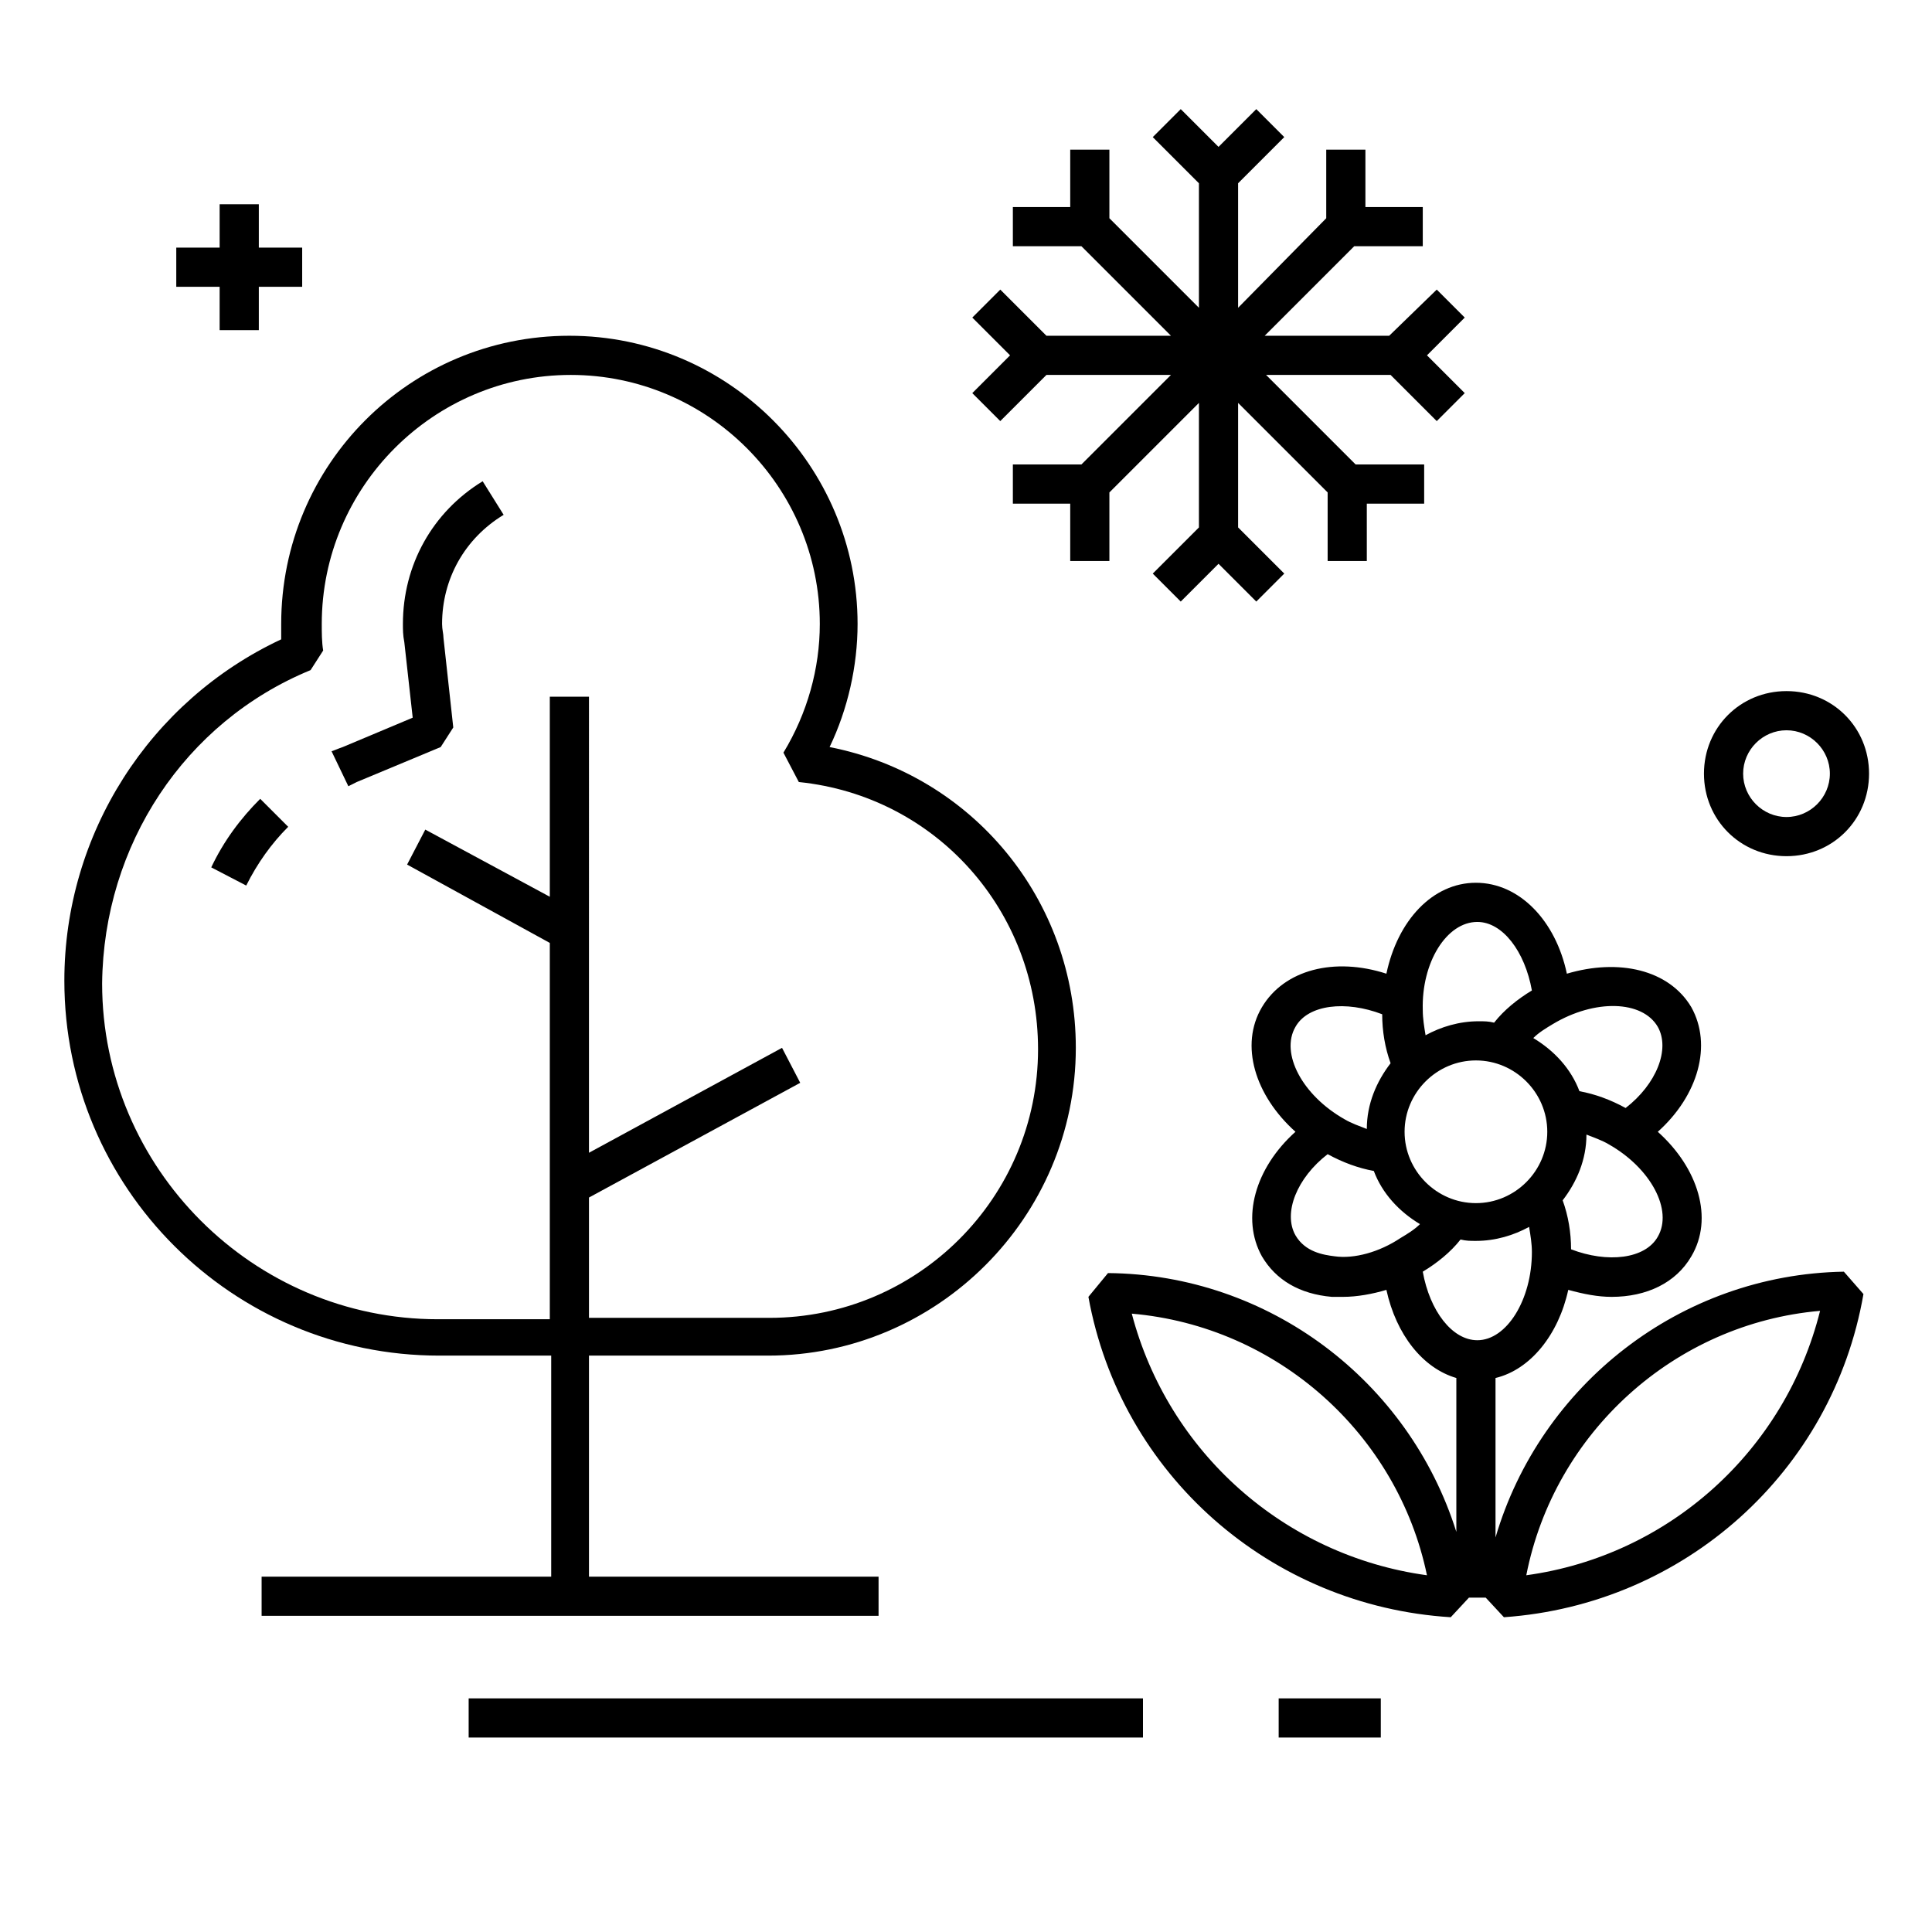 <?xml version="1.0" encoding="utf-8"?>
<!-- Generator: Adobe Illustrator 27.9.0, SVG Export Plug-In . SVG Version: 6.00 Build 0)  -->
<svg version="1.1" id="Layer_1" xmlns="http://www.w3.org/2000/svg" xmlns:xlink="http://www.w3.org/1999/xlink" x="0px" y="0px"
	 viewBox="0 0 138.1 138.1" style="enable-background:new 0 0 138.1 138.1;" xml:space="preserve">
<path d="M31.4,96.9h8v15.8H18.7v2.8h44.1v-2.8H42.1V96.9h12.8c12.1,0,22-9.9,22-22c0-10.6-7.4-19.5-17.6-21.5c1.3-2.7,2-5.8,2-8.8
	c0-11.3-9.2-20.6-20.6-20.6s-20.6,9.2-20.6,20.6c0,0.4,0,0.8,0,1.1C10.7,50.1,4.6,59.6,4.6,70.1C4.6,84.9,16.6,96.9,31.4,96.9z
	 M22.2,47.9l0.9-1.4C23,45.9,23,45.2,23,44.6c0-9.8,8-17.8,17.8-17.8s17.8,8,17.8,17.8c0,3.2-0.9,6.4-2.6,9.2l1.1,2.1
	c9.8,1,17.1,9.2,17.1,19.1c0,10.6-8.6,19.2-19.2,19.2H42.1v-8.6l15.1-8.2l-1.3-2.5l-13.8,7.5V49.8h-2.8v14.3l-8.9-4.8l-1.3,2.5
	l10.2,5.6v26.9h-8c-13.2,0-24-10.8-24-24C7.4,60.4,13.2,51.6,22.2,47.9z"/>
<path d="M25.5,55.9l6-2.5l0.9-1.4l-0.7-6.4c0-0.3-0.1-0.6-0.1-1c0-3.2,1.6-6.1,4.4-7.8l-1.5-2.4c-3.6,2.2-5.7,6-5.7,10.2
	c0,0.4,0,0.8,0.1,1.3l0.6,5.4l-5,2.1c-0.3,0.1-0.5,0.2-0.8,0.3l1.2,2.5C25.1,56.1,25.3,56,25.5,55.9z"/>
<path d="M20.6,59.1l-2-2c-1.4,1.4-2.6,3-3.5,4.9l2.5,1.3C18.4,61.7,19.4,60.3,20.6,59.1z"/>
<path d="M99.1,69.6c-3.7-1.2-7.3-0.3-8.9,2.4c-1.6,2.7-0.5,6.3,2.4,8.9c-2.9,2.6-3.9,6.2-2.4,8.9c1,1.7,2.7,2.7,5,2.9
	c0.3,0,0.5,0,0.8,0c1,0,2.1-0.2,3.1-0.5c0.7,3.2,2.6,5.6,5,6.3v11C100.7,98.7,90.7,91.1,79.2,91l-1.4,1.7
	c2.3,12.7,13,22.1,25.9,22.9l1.3-1.4h1.2l1.3,1.4c12.9-0.9,23.5-10.4,25.7-23.1l-1.4-1.6c-11.7,0.2-21.7,8.1-24.9,19V98.5
	c2.5-0.6,4.5-3.1,5.2-6.3c1.1,0.3,2.1,0.5,3.1,0.5c2.5,0,4.6-1,5.7-2.9c1.6-2.7,0.5-6.3-2.4-8.9c2.9-2.6,3.9-6.2,2.4-8.9
	c-1.6-2.7-5.2-3.5-8.9-2.4c-0.8-3.8-3.4-6.5-6.5-6.5C102.4,63.1,99.9,65.8,99.1,69.6z M80.9,93.9c10.4,0.9,19,8.6,21.1,18.7
	C91.8,111.2,83.5,103.8,80.9,93.9z M130.1,93.7c-2.5,10-10.8,17.5-21,18.9C111.1,102.4,119.7,94.6,130.1,93.7z M110.6,80.9
	c0,2.8-2.3,5.1-5.1,5.1s-5.1-2.3-5.1-5.1s2.3-5.1,5.1-5.1S110.6,78.1,110.6,80.9z M92.6,73.4c0.9-1.6,3.6-1.9,6.2-0.9
	c0,1.2,0.2,2.4,0.6,3.5c-1,1.3-1.7,2.9-1.7,4.7c-0.5-0.2-1.1-0.4-1.6-0.7C93.1,78.3,91.5,75.3,92.6,73.4z M95.4,89.8
	c-0.8-0.1-2.1-0.3-2.8-1.5c-0.9-1.6,0.1-4.1,2.3-5.8c1.1,0.6,2.2,1,3.3,1.2c0.6,1.6,1.8,2.9,3.3,3.8c-0.4,0.4-0.9,0.7-1.4,1
	C98.6,89.5,96.8,90,95.4,89.8z M105.6,95.8c-1.8,0-3.4-2.1-3.9-4.9c1-0.6,2-1.4,2.7-2.3c0.4,0.1,0.7,0.1,1.1,0.1
	c1.4,0,2.7-0.4,3.8-1c0.1,0.6,0.2,1.2,0.2,1.8C109.5,92.9,107.7,95.8,105.6,95.8z M118.5,88.4c-0.9,1.6-3.6,1.9-6.2,0.9
	c0-1.2-0.2-2.4-0.6-3.5c1-1.3,1.7-2.9,1.7-4.7c0.5,0.2,1.1,0.4,1.6,0.7C118,83.5,119.6,86.5,118.5,88.4z M118.5,73.4
	c0.9,1.6-0.1,4.1-2.3,5.8c-1.1-0.6-2.2-1-3.3-1.2c-0.6-1.6-1.8-2.9-3.3-3.8c0.4-0.4,0.9-0.7,1.4-1C114,71.4,117.4,71.5,118.5,73.4z
	 M105.6,65.9c1.8,0,3.4,2.1,3.9,4.9c-1,0.6-2,1.4-2.7,2.3c-0.4-0.1-0.7-0.1-1.1-0.1c-1.4,0-2.7,0.4-3.8,1c-0.1-0.6-0.2-1.2-0.2-1.8
	C101.6,68.8,103.4,65.9,105.6,65.9z"/>
<path d="M71.5,30.1l3.3-3.3h8.9l-6.4,6.4h-4.9V36h4.1v4.1h2.8v-4.9l6.4-6.4v8.9L82.4,41l2,2l2.7-2.7l2.7,2.7l2-2l-3.3-3.3v-8.9
	l6.4,6.4v4.9h2.8V36h4.1v-2.8h-4.9l-6.4-6.4h8.9l3.3,3.3l2-2l-2.7-2.7l2.7-2.7l-2-2L99.3,24h-8.9l6.4-6.4h4.9v-2.8h-4.1v-4.1h-2.8
	v4.9L88.5,22v-8.9l3.3-3.3l-2-2l-2.7,2.7l-2.7-2.7l-2,2l3.3,3.3V22l-6.4-6.4v-4.9h-2.8v4.1h-4.1v2.8h4.9l6.4,6.4h-8.9l-3.3-3.3l-2,2
	l2.7,2.7l-2.7,2.7L71.5,30.1z"/>
<path d="M127.7,61.2c3.3,0,5.9-2.6,5.9-5.9c0-3.3-2.6-5.9-5.9-5.9c-3.3,0-5.9,2.6-5.9,5.9C121.8,58.6,124.4,61.2,127.7,61.2z
	 M127.7,52.2c1.7,0,3.1,1.4,3.1,3.1c0,1.7-1.4,3.1-3.1,3.1c-1.7,0-3.1-1.4-3.1-3.1C124.6,53.6,126,52.2,127.7,52.2z"/>
<path d="M15.7,23.6h2.8v-3.1h3.1v-2.8h-3.1v-3.1h-2.8v3.1h-3.1v2.8h3.1V23.6z"/>
<path d="M91.4,121.4h7.3v2.8h-7.3V121.4z"/>
<path d="M33.5,121.4h48.2v2.8H33.5L33.5,121.4z"/>
</svg>
